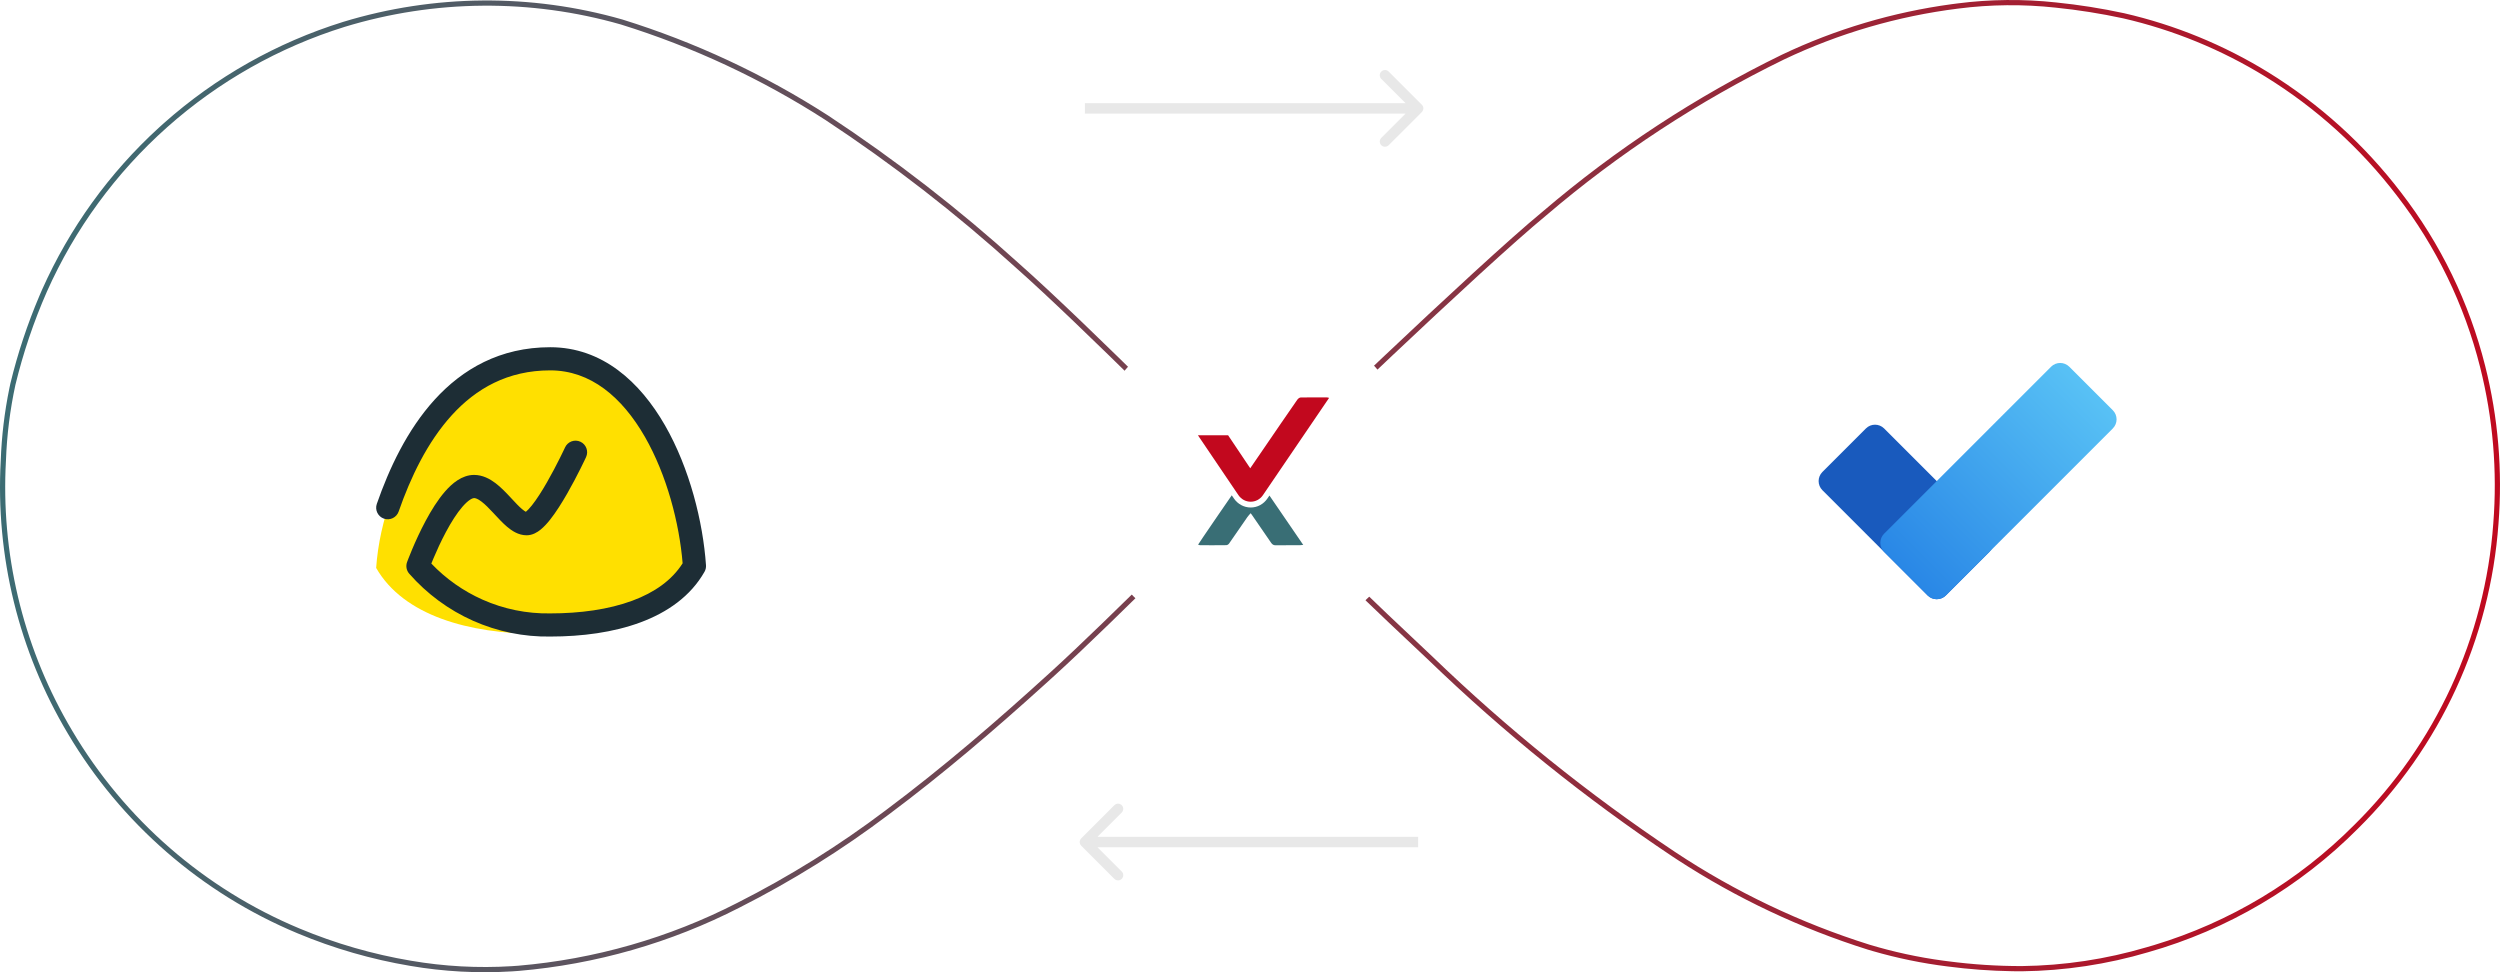 <svg width="432" height="168" viewBox="0 0 432 168" fill="none" xmlns="http://www.w3.org/2000/svg">
<path opacity="0.4" d="M186.835 144.868C186.483 145.219 186.483 145.789 186.835 146.14L192.562 151.868C192.914 152.219 193.484 152.219 193.835 151.868C194.187 151.516 194.187 150.947 193.835 150.595L188.744 145.504L193.835 140.413C194.187 140.061 194.187 139.491 193.835 139.14C193.484 138.788 192.914 138.788 192.562 139.14L186.835 144.868ZM245.055 145.504L245.055 144.604L187.471 144.604L187.471 145.504L187.471 146.404L245.055 146.404L245.055 145.504Z" fill="#C5C5C5"/>
<path opacity="0.4" d="M245.689 19.365C246.04 19.013 246.04 18.444 245.689 18.092L239.961 12.365C239.61 12.013 239.04 12.013 238.688 12.365C238.337 12.716 238.337 13.286 238.688 13.637L243.78 18.729L238.688 23.82C238.337 24.171 238.337 24.741 238.688 25.093C239.04 25.444 239.61 25.444 239.961 25.093L245.689 19.365ZM187.469 18.729L187.469 19.628L245.052 19.628L245.052 18.729L245.052 17.828L187.469 17.828L187.469 18.729Z" fill="#C5C5C5"/>
<path d="M59.299 3.781C75.002 -1.005 91.753 -1.149 107.535 3.367C120.088 7.266 132.055 12.85 143.108 19.966C154.732 27.627 165.75 36.169 176.066 45.519C187.995 56.055 213.491 81.813 215.676 84.065C212.916 86.676 193.219 106.721 182.216 116.748L180.485 118.319C171.82 126.16 162.954 133.744 153.59 140.739C145.489 146.86 136.857 152.244 127.798 156.826C115.909 162.921 102.947 166.639 89.637 167.772L88.461 167.854C82.585 168.217 76.684 167.898 70.879 166.902C64.206 165.779 57.683 163.894 51.438 161.286C34.829 154.36 20.899 142.25 11.723 126.761C3.245 112.543 -0.792 96.113 0.129 79.582C0.277 75.389 0.774 71.217 1.616 67.108L1.789 66.287C3.052 61.075 4.743 55.976 6.843 51.043L7.269 50.059C12.002 39.429 18.878 29.897 27.46 22.057L28.296 21.304C37.268 13.324 47.837 7.35 59.299 3.781ZM338.259 0.592C343.908 -0.135 349.623 -0.192 355.285 0.423C359.24 0.825 363.169 1.447 367.055 2.286C375.857 4.312 384.27 7.761 391.962 12.498C400.807 17.958 408.579 24.992 414.892 33.254C421.748 42.133 426.699 52.334 429.434 63.216C431.682 72.128 432.461 81.348 431.738 90.511C430.289 110.427 421.665 129.141 407.468 143.173C397.408 153.286 384.922 160.645 371.206 164.544C364.117 166.641 356.773 167.749 349.382 167.839L347.767 167.827C343.998 167.768 340.236 167.491 336.498 166.999C332.136 166.455 327.824 165.567 323.603 164.342L322.76 164.093C311.154 160.445 300.101 155.232 289.906 148.597L288.922 147.95C273.91 137.931 259.827 126.584 246.84 114.048C237.798 105.59 228.463 96.56 219.496 87.801L215.677 84.066C221.206 78.606 254.909 46.164 266.626 36.517C279.188 25.789 293.058 16.696 307.904 9.457C317.186 5.044 327.093 2.097 337.272 0.72L338.259 0.592ZM107.279 4.229C91.668 -0.237 75.098 -0.094 59.565 4.64C48.226 8.17 37.77 14.081 28.894 21.976C20.017 29.871 12.925 39.57 8.091 50.425C5.815 55.613 3.999 60.992 2.664 66.499C1.731 70.814 1.184 75.203 1.028 79.614L1.027 79.623V79.632C0.145 95.473 3.865 111.22 11.723 124.976L12.496 126.3L12.497 126.303C21.575 141.625 35.356 153.605 51.786 160.456C57.967 163.037 64.424 164.902 71.028 166.015H71.03C76.768 166.999 82.599 167.315 88.406 166.956L89.567 166.875C102.758 165.751 115.604 162.066 127.387 156.025L127.392 156.023C136.403 151.466 144.99 146.109 153.048 140.021L153.052 140.018C163.008 132.581 172.405 124.471 181.609 116.083C191.99 106.624 209.972 88.381 214.397 84.05C209.856 79.43 186.662 56.078 175.471 46.193L175.462 46.185C165.182 36.869 154.203 28.356 142.621 20.722C131.639 13.652 119.75 8.104 107.279 4.229ZM355.188 1.317C349.596 0.71 343.952 0.766 338.374 1.484H338.37C327.94 2.789 317.785 5.755 308.291 10.27C293.516 17.475 279.713 26.525 267.211 37.201L267.204 37.206L267.198 37.211C255.912 46.503 224.089 77.082 216.963 84.064C226.882 93.773 237.351 103.94 247.454 113.391L247.459 113.396L247.465 113.4C260.413 125.9 274.455 137.212 289.422 147.201C299.816 154.097 311.129 159.494 323.026 163.233C327.187 164.488 331.441 165.411 335.747 165.994L336.609 166.106L336.615 166.107C340.847 166.664 345.112 166.941 349.381 166.938C356.686 166.849 363.944 165.753 370.95 163.681L370.96 163.678L372.228 163.307C385.297 159.364 397.189 152.229 406.829 142.538L406.835 142.533C420.878 128.654 429.408 110.145 430.841 90.445V90.439C431.556 81.374 430.785 72.252 428.561 63.435V63.435C425.856 52.673 420.96 42.585 414.18 33.805L414.177 33.801C407.931 25.626 400.241 18.666 391.489 13.264V13.263C383.884 8.58 375.567 5.169 366.865 3.165V3.166C363.012 2.334 359.116 1.716 355.194 1.317H355.188Z" fill="url(#paint0_linear_1617_4019)"/>
<g filter="url(#filter0_d_1617_4019)">
<ellipse cx="216.261" cy="81.813" rx="28.792" ry="28.813" fill="white"/>
</g>
<path fill-rule="evenodd" clip-rule="evenodd" d="M219.018 86.131C218.341 87.126 217.284 87.697 216.118 87.697C214.964 87.697 213.877 87.108 213.21 86.123C213.096 85.953 212.974 85.773 212.85 85.588C211.194 87.968 209.565 90.369 207.929 92.764C207.635 93.195 207.352 93.633 207.031 94.115C207.193 94.164 207.28 94.213 207.366 94.213C208.882 94.218 210.398 94.225 211.914 94.204C212.074 94.202 212.284 94.068 212.382 93.928C213.446 92.409 214.49 90.875 215.547 89.351C215.707 89.12 215.909 88.919 216.111 88.683C216.211 88.81 216.253 88.859 216.29 88.912C217.409 90.534 218.533 92.154 219.642 93.784C219.847 94.084 220.068 94.232 220.437 94.227C221.823 94.206 223.211 94.22 224.597 94.216C224.766 94.216 224.933 94.185 225.197 94.159C223.221 91.27 221.291 88.45 219.359 85.629L219.018 86.131Z" fill="#396E75"/>
<path fill-rule="evenodd" clip-rule="evenodd" d="M229.667 68.755C229.482 68.712 229.391 68.672 229.299 68.672C228.549 68.67 227.798 68.666 227.047 68.666C226.282 68.666 225.517 68.67 224.752 68.686C224.556 68.69 224.314 68.881 224.182 69.058C223.738 69.655 218.833 76.841 218.412 77.456C217.665 78.548 216.917 79.638 216.039 80.916C214.07 77.989 212.215 75.213 212.215 75.213H207C207 75.213 211.677 82.124 213.991 85.546C214.51 86.313 215.315 86.697 216.118 86.697C216.92 86.697 217.722 86.316 218.242 85.552C222.05 79.953 225.858 74.355 229.666 68.756L229.667 68.755Z" fill="#C2081E"/>
<g filter="url(#filter1_d_1617_4019)">
<path d="M322.429 72.907L314.91 80.426C314.041 81.295 314.041 82.705 314.91 83.574L333.095 101.759C333.965 102.629 335.374 102.629 336.243 101.759L343.762 94.241C344.631 93.371 344.631 91.962 343.762 91.093L325.577 72.907C324.707 72.038 323.298 72.038 322.429 72.907Z" fill="#195ABD"/>
<path d="M365.093 69.759L357.574 62.24C356.705 61.371 355.295 61.371 354.426 62.24L325.574 91.092C324.705 91.961 324.705 93.371 325.574 94.24L333.093 101.759C333.962 102.628 335.371 102.628 336.241 101.759L365.093 72.907C365.962 72.037 365.962 70.628 365.093 69.759Z" fill="url(#paint1_linear_1617_4019)"/>
</g>
<path d="M93.001 62.48C77.927 62.48 66.117 81.81 65 98.136C69.73 106.41 81.137 109.52 93.001 109.52C104.864 109.52 116.272 106.41 121 98.136C119.882 81.81 108.074 62.48 93.001 62.48" fill="#FFE000"/>
<path fill-rule="evenodd" clip-rule="evenodd" d="M78.069 71.749C73.828 76.409 70.92 82.553 68.889 88.389C68.527 89.432 67.387 89.984 66.343 89.621C65.3 89.258 64.749 88.118 65.112 87.075C67.222 81.01 70.349 74.288 75.111 69.057C79.92 63.774 86.415 60 95.079 60C104.11 60 110.629 66.047 114.902 73.484C119.185 80.94 121.479 90.2 121.996 97.678C122.023 98.07 121.934 98.462 121.739 98.804C119.338 103.031 115.319 105.826 110.65 107.556C105.991 109.281 100.566 109.995 95.095 109.996C90.5 110.069 85.945 109.137 81.739 107.264C77.528 105.389 73.768 102.615 70.716 99.134C70.234 98.585 70.09 97.816 70.341 97.129L72.22 97.816C70.341 97.129 70.341 97.13 70.341 97.129L70.343 97.125L70.346 97.115L70.359 97.081C70.37 97.052 70.385 97.01 70.406 96.957C70.446 96.85 70.505 96.695 70.581 96.5C70.733 96.11 70.954 95.557 71.233 94.894C71.791 93.573 72.59 91.797 73.548 90.009C74.496 88.238 75.644 86.368 76.918 84.911C78.101 83.557 79.803 82.08 81.898 82.065L81.912 82.065C83.402 82.065 84.654 82.757 85.604 83.474C86.561 84.196 87.442 85.124 88.182 85.918C88.267 86.01 88.351 86.099 88.432 86.187C89.111 86.917 89.667 87.515 90.201 87.967C90.521 88.239 90.737 88.371 90.866 88.436C90.876 88.428 90.887 88.42 90.898 88.411C91.155 88.203 91.499 87.847 91.916 87.323C92.743 86.283 93.656 84.842 94.524 83.328C95.384 81.828 96.165 80.321 96.733 79.183C97.016 78.616 97.245 78.144 97.402 77.815C97.481 77.65 97.542 77.522 97.582 77.435L97.628 77.338L97.639 77.314L97.642 77.308C97.642 77.307 97.642 77.308 97.642 77.308C98.106 76.305 99.294 75.868 100.297 76.332C101.299 76.795 101.736 77.984 101.273 78.986L99.457 78.147C101.273 78.986 101.273 78.986 101.273 78.986L101.267 78.998L101.254 79.027L101.203 79.136C101.158 79.23 101.094 79.367 101.011 79.54C100.845 79.887 100.606 80.38 100.311 80.97C99.723 82.149 98.905 83.729 97.994 85.317C97.091 86.891 96.061 88.538 95.046 89.814C94.542 90.447 93.989 91.056 93.409 91.524C92.885 91.947 92.044 92.498 91.002 92.498C89.566 92.498 88.399 91.683 87.615 91.019C86.885 90.401 86.153 89.611 85.506 88.915C85.421 88.823 85.338 88.733 85.256 88.645C84.497 87.832 83.835 87.151 83.194 86.667C82.553 86.183 82.153 86.068 81.92 86.065C81.67 86.071 80.993 86.326 79.929 87.543C78.947 88.668 77.964 90.234 77.074 91.897C76.194 93.541 75.447 95.198 74.919 96.45C74.772 96.796 74.644 97.11 74.534 97.382C77.051 100.018 80.05 102.134 83.366 103.61C87.046 105.249 91.03 106.063 95.046 105.996L95.079 105.996C100.247 105.996 105.175 105.318 109.26 103.805C113.12 102.375 116.12 100.244 117.958 97.334C117.394 90.451 115.244 82.109 111.433 75.476C107.496 68.623 102.054 64 95.079 64C87.737 64 82.263 67.142 78.069 71.749Z" fill="#1D2D35"/>
<defs>
<filter id="filter0_d_1617_4019" x="183.869" y="50.3" width="64.786" height="64.825" filterUnits="userSpaceOnUse" color-interpolation-filters="sRGB">
<feFlood flood-opacity="0" result="BackgroundImageFix"/>
<feColorMatrix in="SourceAlpha" type="matrix" values="0 0 0 0 0 0 0 0 0 0 0 0 0 0 0 0 0 0 127 0" result="hardAlpha"/>
<feOffset dy="0.9"/>
<feGaussianBlur stdDeviation="1.8"/>
<feColorMatrix type="matrix" values="0 0 0 0 0.224 0 0 0 0 0.431 0 0 0 0 0.459 0 0 0 0.1 0"/>
<feBlend mode="normal" in2="BackgroundImageFix" result="effect1_dropShadow_1617_4019"/>
<feBlend mode="normal" in="SourceGraphic" in2="effect1_dropShadow_1617_4019" result="shape"/>
</filter>
<filter id="filter1_d_1617_4019" x="313.126" y="61.588" width="53.747" height="43.087" filterUnits="userSpaceOnUse" color-interpolation-filters="sRGB">
<feFlood flood-opacity="0" result="BackgroundImageFix"/>
<feColorMatrix in="SourceAlpha" type="matrix" values="0 0 0 0 0 0 0 0 0 0 0 0 0 0 0 0 0 0 127 0" result="hardAlpha"/>
<feOffset dy="1.131"/>
<feGaussianBlur stdDeviation="0.566"/>
<feColorMatrix type="matrix" values="0 0 0 0 0 0 0 0 0 0 0 0 0 0 0 0 0 0 0.1 0"/>
<feBlend mode="normal" in2="BackgroundImageFix" result="effect1_dropShadow_1617_4019"/>
<feBlend mode="normal" in="SourceGraphic" in2="effect1_dropShadow_1617_4019" result="shape"/>
</filter>
<linearGradient id="paint0_linear_1617_4019" x1="431.999" y1="167.999" x2="-12.688" y2="121.599" gradientUnits="userSpaceOnUse">
<stop stop-color="#C2081E"/>
<stop offset="1" stop-color="#396E75"/>
</linearGradient>
<linearGradient id="paint1_linear_1617_4019" x1="329.333" y1="97.999" x2="361.333" y2="65.999" gradientUnits="userSpaceOnUse">
<stop stop-color="#2987E6"/>
<stop offset="0.994" stop-color="#58C1F5"/>
</linearGradient>
</defs>
</svg>
